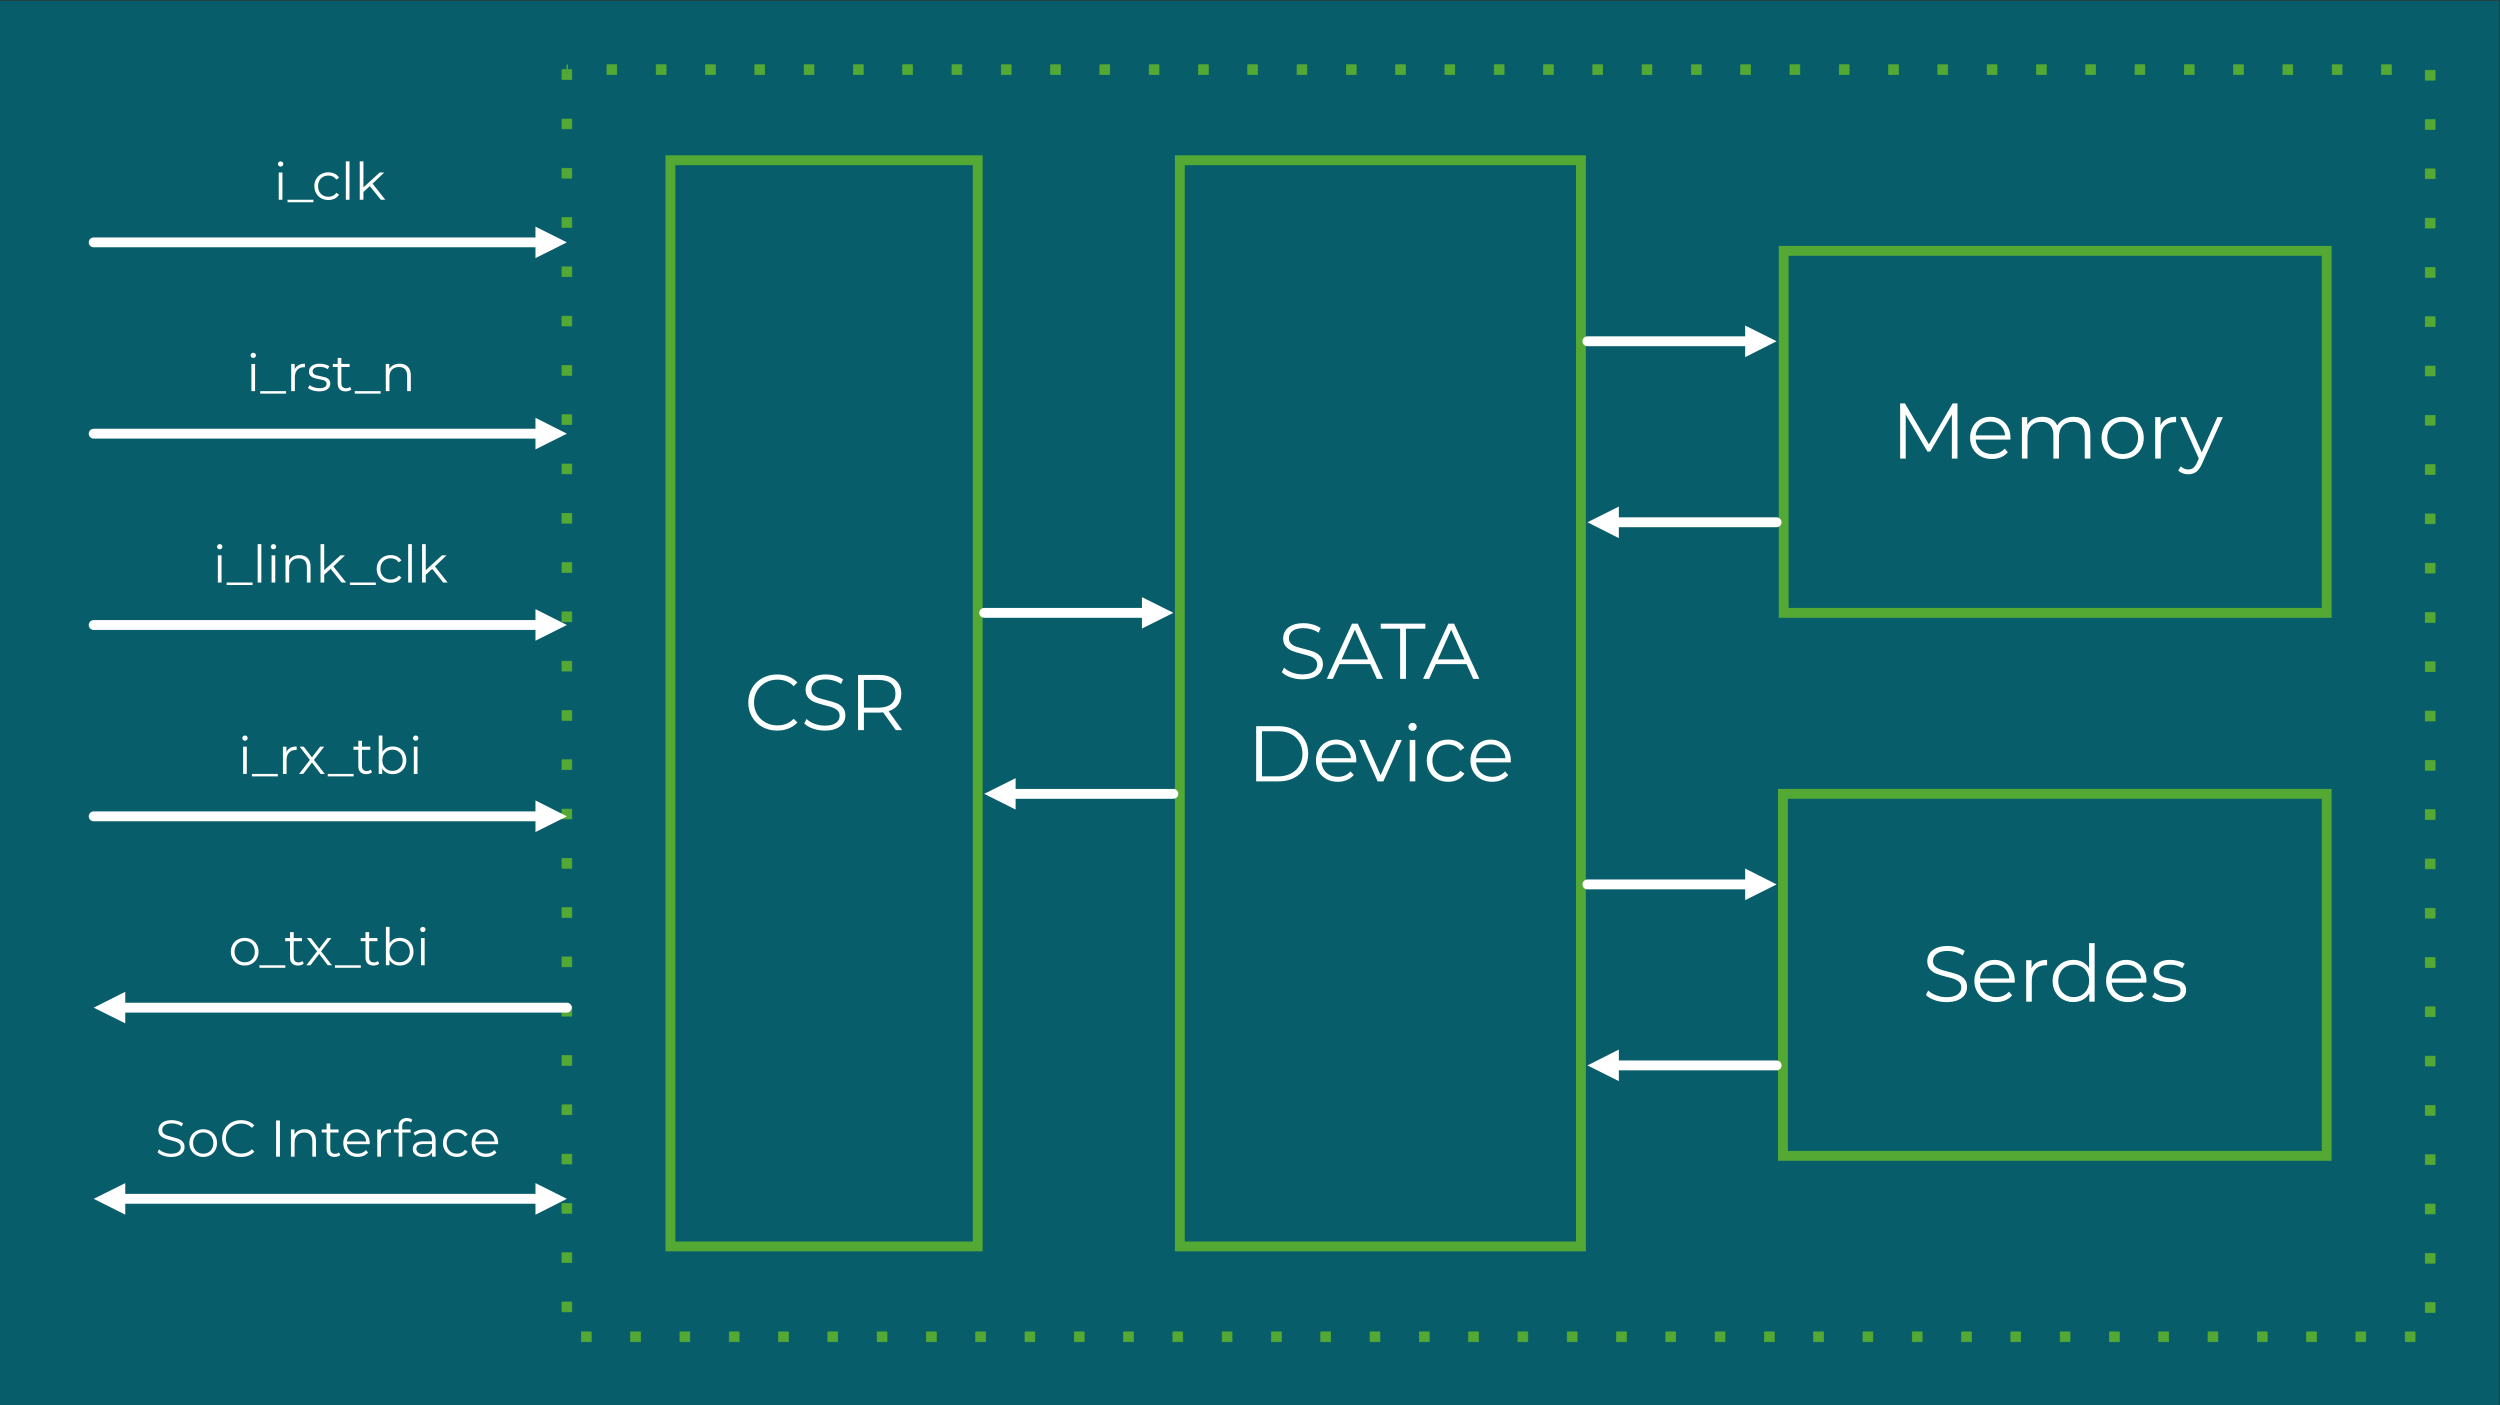 <?xml version="1.0" encoding="UTF-8"?> <svg xmlns="http://www.w3.org/2000/svg" xmlns:xlink="http://www.w3.org/1999/xlink" xmlns:xodm="http://www.corel.com/coreldraw/odm/2003" xml:space="preserve" width="11.02in" height="6.194in" version="1.1" style="shape-rendering:geometricPrecision; text-rendering:geometricPrecision; image-rendering:optimizeQuality; fill-rule:evenodd; clip-rule:evenodd" viewBox="0 0 11020 6194"><rect x="0" y="0" width="11020" height="6194" fill="#333333" stroke="none"/> <defs> <style type="text/css"> .str0 {stroke:#54A935;stroke-width:3;stroke-linejoin:round;stroke-miterlimit:2.613} .str2 {stroke:white;stroke-width:43.46;stroke-linecap:round;stroke-linejoin:round;stroke-miterlimit:2.613} .str1 {stroke:#54A935;stroke-width:43.46;stroke-linecap:square;stroke-miterlimit:2.613} .fil2 {fill:none} .fil0 {fill:#075D69} .fil1 {fill:#54A935} .fil5 {fill:white} .fil3 {fill:#FEFFFF;fill-rule:nonzero} .fil4 {fill:white;fill-rule:nonzero} </style> </defs> <g id="Layer_x0020_1">  <g id="_2405477868480"> <polygon class="fil0" points="-3.33,2.96 -3.33,6197 11016.51,6197 11016.51,2.96 "></polygon> <path class="fil1 str0" d="M2520.59 307.17l0 43.46 -43.46 0 0 -43.46 43.46 0zm0 217.29l0 43.46 -43.46 0 0 -43.46 43.46 0zm0 217.29l0 43.46 -43.46 0 0 -43.46 43.46 0zm0 217.28l0 43.46 -43.46 0 0 -43.46 43.46 0zm0 217.29l0 43.46 -43.46 0 0 -43.46 43.46 0zm0 217.29l0 43.46 -43.46 0 0 -43.46 43.46 0zm0 217.29l0 43.46 -43.46 0 0 -43.46 43.46 0zm0 217.29l0 43.46 -43.46 0 0 -43.46 43.46 0zm0 217.29l0 43.46 -43.46 0 0 -43.46 43.46 0zm0 217.29l0 43.46 -43.46 0 0 -43.46 43.46 0zm0 217.29l0 43.46 -43.46 0 0 -43.46 43.46 0zm0 217.29l0 43.46 -43.46 0 0 -43.46 43.46 0zm0 217.29l0 43.46 -43.46 0 0 -43.46 43.46 0zm0 217.28l0 43.46 -43.46 0 0 -43.46 43.46 0zm0 217.29l0 43.46 -43.46 0 0 -43.46 43.46 0zm0 217.29l0 43.46 -43.46 0 0 -43.46 43.46 0zm0 217.29l0 43.46 -43.46 0 0 -43.46 43.46 0zm0 217.29l0 43.46 -43.46 0 0 -43.46 43.46 0zm0 217.29l0 43.46 -43.46 0 0 -43.46 43.46 0zm0 217.29l0 43.46 -43.46 0 0 -43.46 43.46 0zm0 217.29l0 43.46 -43.46 0 0 -43.46 43.46 0zm0 217.29l0 43.46 -43.46 0 0 -43.46 43.46 0zm0 217.28l0 43.46 -43.46 0 0 -43.46 43.46 0zm0 217.29l0 43.46 -43.46 0 0 -43.46 43.46 0zm0 217.29l0 43.46 -43.46 0 0 -43.46 43.46 0zm0 217.29l0 43.46 -43.46 0 0 -43.46 43.46 0zm42.1 131.73l43.46 0 0 43.46 -43.46 0 0 -43.46zm217.28 0l43.46 0 0 43.46 -43.46 0 0 -43.46zm217.29 0l43.46 0 0 43.46 -43.46 0 0 -43.46zm217.29 0l43.46 0 0 43.46 -43.46 0 0 -43.46zm217.29 0l43.46 0 0 43.46 -43.46 0 0 -43.46zm217.29 0l43.46 0 0 43.46 -43.46 0 0 -43.46zm217.29 0l43.46 0 0 43.46 -43.46 0 0 -43.46zm217.29 0l43.46 0 0 43.46 -43.46 0 0 -43.46zm217.29 0l43.46 0 0 43.46 -43.46 0 0 -43.46zm217.29 0l43.46 0 0 43.46 -43.46 0 0 -43.46zm217.28 0l43.46 0 0 43.46 -43.46 0 0 -43.46zm217.29 0l43.46 0 0 43.46 -43.46 0 0 -43.46zm217.29 0l43.46 0 0 43.46 -43.46 0 0 -43.46zm217.29 0l43.46 0 0 43.46 -43.46 0 0 -43.46zm217.29 0l43.46 0 0 43.46 -43.46 0 0 -43.46zm217.29 0l43.46 0 0 43.46 -43.46 0 0 -43.46zm217.29 0l43.46 0 0 43.46 -43.46 0 0 -43.46zm217.29 0l43.46 0 0 43.46 -43.46 0 0 -43.46zm217.29 0l43.46 0 0 43.46 -43.46 0 0 -43.46zm217.28 0l43.46 0 0 43.46 -43.46 0 0 -43.46zm217.29 0l43.46 0 0 43.46 -43.46 0 0 -43.46zm217.29 0l43.46 0 0 43.46 -43.46 0 0 -43.46zm217.29 0l43.46 0 0 43.46 -43.46 0 0 -43.46zm217.29 0l43.46 0 0 43.46 -43.46 0 0 -43.46zm217.29 0l43.46 0 0 43.46 -43.46 0 0 -43.46zm217.29 0l43.46 0 0 43.46 -43.46 0 0 -43.46zm217.29 0l43.46 0 0 43.46 -43.46 0 0 -43.46zm217.29 0l43.46 0 0 43.46 -43.46 0 0 -43.46zm217.29 0l43.46 0 0 43.46 -43.46 0 0 -43.46zm217.28 0l43.46 0 0 43.46 -43.46 0 0 -43.46zm217.29 0l43.46 0 0 43.46 -43.46 0 0 -43.46zm217.29 0l43.46 0 0 43.46 -43.46 0 0 -43.46zm217.29 0l43.46 0 0 43.46 -43.46 0 0 -43.46zm217.29 0l43.46 0 0 43.46 -43.46 0 0 -43.46zm217.29 0l43.46 0 0 43.46 -43.46 0 0 -43.46zm217.29 0l43.46 0 0 43.46 -43.46 0 0 -43.46zm217.29 0l43.46 0 0 43.46 -43.46 0 0 -43.46zm217.29 0l43.46 0 0 43.46 -43.46 0 0 -43.46zm88.27 -85.56l0 -43.46 43.46 0 0 43.46 -43.46 0zm0 -217.29l0 -43.46 43.46 0 0 43.46 -43.46 0zm0 -217.29l0 -43.46 43.46 0 0 43.46 -43.46 0zm0 -217.28l0 -43.46 43.46 0 0 43.46 -43.46 0zm0 -217.29l0 -43.46 43.46 0 0 43.46 -43.46 0zm0 -217.29l0 -43.46 43.46 0 0 43.46 -43.46 0zm0 -217.29l0 -43.46 43.46 0 0 43.46 -43.46 0zm0 -217.29l0 -43.46 43.46 0 0 43.46 -43.46 0zm0 -217.29l0 -43.46 43.46 0 0 43.46 -43.46 0zm0 -217.29l0 -43.46 43.46 0 0 43.46 -43.46 0zm0 -217.29l0 -43.46 43.46 0 0 43.46 -43.46 0zm0 -217.29l0 -43.46 43.46 0 0 43.46 -43.46 0zm0 -217.29l0 -43.46 43.46 0 0 43.46 -43.46 0zm0 -217.28l0 -43.46 43.46 0 0 43.46 -43.46 0zm0 -217.29l0 -43.46 43.46 0 0 43.46 -43.46 0zm0 -217.29l0 -43.46 43.46 0 0 43.46 -43.46 0zm0 -217.29l0 -43.46 43.46 0 0 43.46 -43.46 0zm0 -217.29l0 -43.46 43.46 0 0 43.46 -43.46 0zm0 -217.29l0 -43.46 43.46 0 0 43.46 -43.46 0zm0 -217.29l0 -43.46 43.46 0 0 43.46 -43.46 0zm0 -217.29l0 -43.46 43.46 0 0 43.46 -43.46 0zm0 -217.29l0 -43.46 43.46 0 0 43.46 -43.46 0zm0 -217.28l0 -43.46 43.46 0 0 43.46 -43.46 0zm0 -217.29l0 -43.46 43.46 0 0 43.46 -43.46 0zm0 -217.29l0 -43.46 43.46 0 0 43.46 -43.46 0zm0 -217.29l0 -43.46 43.46 0 0 43.46 -43.46 0zm-149.39 -24.44l-43.46 0 0 -43.46 43.46 0 0 43.46zm-217.29 0l-43.46 0 0 -43.46 43.46 0 0 43.46zm-217.29 0l-43.46 0 0 -43.46 43.46 0 0 43.46zm-217.29 0l-43.46 0 0 -43.46 43.46 0 0 43.46zm-217.28 0l-43.46 0 0 -43.46 43.46 0 0 43.46zm-217.29 0l-43.46 0 0 -43.46 43.46 0 0 43.46zm-217.29 0l-43.46 0 0 -43.46 43.46 0 0 43.46zm-217.29 0l-43.46 0 0 -43.46 43.46 0 0 43.46zm-217.29 0l-43.46 0 0 -43.46 43.46 0 0 43.46zm-217.29 0l-43.46 0 0 -43.46 43.46 0 0 43.46zm-217.29 0l-43.46 0 0 -43.46 43.46 0 0 43.46zm-217.29 0l-43.46 0 0 -43.46 43.46 0 0 43.46zm-217.29 0l-43.46 0 0 -43.46 43.46 0 0 43.46zm-217.28 0l-43.46 0 0 -43.46 43.46 0 0 43.46zm-217.29 0l-43.46 0 0 -43.46 43.46 0 0 43.46zm-217.29 0l-43.46 0 0 -43.46 43.46 0 0 43.46zm-217.29 0l-43.46 0 0 -43.46 43.46 0 0 43.46zm-217.29 0l-43.46 0 0 -43.46 43.46 0 0 43.46zm-217.29 0l-43.46 0 0 -43.46 43.46 0 0 43.46zm-217.29 0l-43.46 0 0 -43.46 43.46 0 0 43.46zm-217.29 0l-43.46 0 0 -43.46 43.46 0 0 43.46zm-217.29 0l-43.46 0 0 -43.46 43.46 0 0 43.46zm-217.29 0l-43.46 0 0 -43.46 43.46 0 0 43.46zm-217.28 0l-43.46 0 0 -43.46 43.46 0 0 43.46zm-217.29 0l-43.46 0 0 -43.46 43.46 0 0 43.46zm-217.29 0l-43.46 0 0 -43.46 43.46 0 0 43.46zm-217.29 0l-43.46 0 0 -43.46 43.46 0 0 43.46zm-217.29 0l-43.46 0 0 -43.46 43.46 0 0 43.46zm-217.29 0l-43.46 0 0 -43.46 43.46 0 0 43.46zm-217.29 0l-43.46 0 0 -43.46 43.46 0 0 43.46zm-217.29 0l-43.46 0 0 -43.46 43.46 0 0 43.46zm-217.29 0l-43.46 0 0 -43.46 43.46 0 0 43.46zm-217.28 0l-43.46 0 0 -43.46 43.46 0 0 43.46zm-217.29 0l-43.46 0 0 -43.46 43.46 0 0 43.46zm-217.29 0l-43.46 0 0 -43.46 43.46 0 0 43.46zm-217.29 0l-43.46 0 0 -43.46 43.46 0 0 43.46zm-217.29 0l-43.46 0 0 -43.46 43.46 0 0 43.46zm-217.29 0l-2.72 0 0 -43.46 2.72 0 0 43.46z"></path> <polygon class="fil2 str1" points="7862.45,2701.39 10256,2701.39 10256,1105.69 7862.45,1105.69 "></polygon> <polygon class="fil3" points="8628.53,1778.12 8628.53,2021.48 8603.85,2021.48 8603.85,1826.8 8508.24,1990.54 8496.07,1990.54 8400.46,1827.84 8400.46,2021.48 8375.78,2021.48 8375.78,1778.12 8396.99,1778.12 8502.68,1958.56 8607.32,1778.12 "></polygon> <path id="_1" class="fil3" d="M8861.81 1937.7l-152.97 0c1.39,19.01 8.69,34.36 21.9,46.07 13.21,11.7 29.9,17.56 50.06,17.56 11.35,0 21.79,-2.03 31.29,-6.08 9.5,-4.06 17.73,-10.02 24.69,-17.91l13.91 15.99c-8.11,9.74 -18.25,17.15 -30.42,22.25 -12.17,5.1 -25.55,7.65 -40.15,7.65 -18.77,0 -35.4,-4 -49.89,-12 -14.48,-8 -25.78,-19.06 -33.89,-33.2 -8.11,-14.14 -12.17,-30.13 -12.17,-47.98 0,-17.85 3.88,-33.84 11.65,-47.98 7.76,-14.14 18.43,-25.15 31.98,-33.03 13.56,-7.88 28.8,-11.82 45.72,-11.82 16.92,0 32.1,3.94 45.54,11.82 13.44,7.88 23.99,18.83 31.64,32.85 7.65,14.02 11.47,30.07 11.47,48.15l-0.35 7.65zm-88.31 -79.26c-17.61,0 -32.39,5.62 -44.32,16.86 -11.94,11.24 -18.72,25.9 -20.34,43.98l129.67 0c-1.62,-18.08 -8.4,-32.74 -20.33,-43.98 -11.94,-11.24 -26.83,-16.86 -44.68,-16.86z"></path> <path id="_2" class="fil3" d="M9140.63 1837.22c22.94,0 40.97,6.61 54.06,19.82 13.09,13.21 19.64,32.68 19.64,58.41l0 106.04 -24.69 0 0 -103.6c0,-19 -4.57,-33.49 -13.73,-43.46 -9.15,-9.96 -22.07,-14.95 -38.76,-14.95 -19,0 -33.95,5.85 -44.85,17.56 -10.89,11.7 -16.34,27.87 -16.34,48.5l0 95.95 -24.69 0 0 -103.6c0,-19 -4.58,-33.49 -13.73,-43.46 -9.16,-9.96 -22.19,-14.95 -39.11,-14.95 -18.78,0 -33.67,5.85 -44.68,17.56 -11.01,11.7 -16.51,27.87 -16.51,48.5l0 95.95 -24.69 0 0 -182.87 23.64 0 0 33.37c6.49,-11.13 15.53,-19.7 27.12,-25.73 11.59,-6.02 24.91,-9.04 39.98,-9.04 15.3,0 28.57,3.25 39.81,9.74 11.24,6.49 19.64,16.11 25.2,28.85 6.72,-12.05 16.4,-21.5 29.03,-28.33 12.63,-6.83 27.06,-10.26 43.28,-10.26z"></path> <path id="_3" class="fil3" d="M9356.87 2023.22c-17.61,0 -33.49,-4 -47.63,-12 -14.14,-8 -25.26,-19.06 -33.37,-33.2 -8.11,-14.14 -12.17,-30.13 -12.17,-47.98 0,-17.85 4.06,-33.84 12.17,-47.98 8.11,-14.14 19.24,-25.15 33.37,-33.03 14.14,-7.88 30.02,-11.82 47.63,-11.82 17.61,0 33.49,3.94 47.63,11.82 14.14,7.88 25.2,18.89 33.2,33.03 8,14.14 11.99,30.13 11.99,47.98 0,17.85 -4,33.84 -11.99,47.98 -8,14.14 -19.06,25.2 -33.2,33.2 -14.14,8 -30.02,12 -47.63,12zm0 -21.91c12.98,0 24.63,-2.95 34.94,-8.86 10.31,-5.91 18.37,-14.31 24.17,-25.21 5.79,-10.89 8.69,-23.29 8.69,-37.2 0,-13.91 -2.9,-26.31 -8.69,-37.2 -5.8,-10.89 -13.85,-19.3 -24.17,-25.2 -10.31,-5.91 -21.96,-8.87 -34.94,-8.87 -12.98,0 -24.63,2.96 -34.94,8.87 -10.31,5.91 -18.43,14.31 -24.33,25.2 -5.91,10.89 -8.87,23.3 -8.87,37.2 0,13.91 2.96,26.31 8.87,37.2 5.91,10.89 14.02,19.3 24.33,25.21 10.31,5.91 21.96,8.86 34.94,8.86z"></path> <path id="_4" class="fil3" d="M9523.74 1874.43c5.8,-12.28 14.43,-21.56 25.9,-27.81 11.47,-6.26 25.67,-9.39 42.59,-9.39l0 23.99 -5.91 -0.35c-19.24,0 -34.3,5.91 -45.2,17.73 -10.89,11.82 -16.34,28.39 -16.34,49.71l0 93.17 -24.69 0 0 -182.87 23.64 0 0 35.81z"></path> <path id="_5" class="fil3" d="M9798.39 1838.62l-91.43 204.77c-7.42,17.15 -15.99,29.32 -25.73,36.5 -9.73,7.19 -21.44,10.78 -35.11,10.78 -8.81,0 -17.04,-1.39 -24.68,-4.17 -7.65,-2.78 -14.26,-6.95 -19.82,-12.52l11.47 -18.43c9.27,9.27 20.4,13.91 33.38,13.91 8.34,0 15.47,-2.32 21.38,-6.95 5.91,-4.63 11.42,-12.52 16.52,-23.64l8 -17.73 -81.7 -182.52 25.73 0 68.83 155.4 68.84 -155.4 24.33 0z"></path> <polygon class="fil2 str1" points="7859.06,5094.95 10256,5094.95 10256,3499.25 7859.06,3499.25 "></polygon> <path class="fil3" d="M8579.98 4417.42c-18.08,0 -35.41,-2.9 -51.98,-8.69 -16.57,-5.8 -29.38,-13.44 -38.42,-22.94l10.08 -19.81c8.81,8.81 20.51,15.93 35.11,21.38 14.6,5.45 29.67,8.17 45.2,8.17 21.78,0 38.13,-4 49.02,-12 10.89,-8 16.34,-18.37 16.34,-31.11 0,-9.74 -2.96,-17.5 -8.87,-23.3 -5.91,-5.79 -13.15,-10.26 -21.73,-13.38 -8.57,-3.13 -20.51,-6.55 -35.81,-10.26 -18.31,-4.64 -32.91,-9.1 -43.81,-13.39 -10.89,-4.29 -20.22,-10.83 -27.98,-19.64 -7.76,-8.81 -11.65,-20.74 -11.65,-35.81 0,-12.28 3.24,-23.46 9.73,-33.55 6.49,-10.08 16.46,-18.14 29.9,-24.16 13.44,-6.03 30.13,-9.04 50.06,-9.04 13.91,0 27.52,1.91 40.85,5.74 13.33,3.82 24.86,9.09 34.59,15.82l-8.69 20.51c-10.2,-6.72 -21.09,-11.76 -32.68,-15.13 -11.59,-3.36 -22.94,-5.04 -34.07,-5.04 -21.32,0 -37.37,4.11 -48.15,12.34 -10.78,8.23 -16.17,18.83 -16.17,31.81 0,9.73 2.95,17.56 8.87,23.46 5.91,5.91 13.33,10.43 22.25,13.56 8.93,3.13 20.92,6.55 35.98,10.26 17.85,4.41 32.27,8.75 43.28,13.04 11.01,4.29 20.33,10.78 27.98,19.47 7.65,8.69 11.47,20.45 11.47,35.29 0,12.28 -3.3,23.46 -9.91,33.55 -6.61,10.08 -16.75,18.08 -30.42,23.99 -13.67,5.91 -30.48,8.87 -50.41,8.87z"></path> <path id="_1_0" class="fil3" d="M8880.7 4331.55l-152.97 0c1.39,19.01 8.69,34.36 21.9,46.07 13.21,11.7 29.9,17.56 50.06,17.56 11.35,0 21.79,-2.03 31.29,-6.08 9.5,-4.06 17.73,-10.02 24.69,-17.91l13.91 15.99c-8.11,9.74 -18.25,17.15 -30.42,22.25 -12.17,5.1 -25.55,7.65 -40.15,7.65 -18.77,0 -35.4,-4 -49.89,-12 -14.48,-8 -25.78,-19.06 -33.89,-33.2 -8.11,-14.14 -12.17,-30.13 -12.17,-47.98 0,-17.85 3.88,-33.84 11.65,-47.98 7.76,-14.14 18.43,-25.15 31.98,-33.03 13.56,-7.88 28.8,-11.82 45.72,-11.82 16.92,0 32.1,3.94 45.54,11.82 13.44,7.88 23.99,18.83 31.64,32.85 7.65,14.02 11.47,30.07 11.47,48.15l-0.35 7.65zm-88.31 -79.26c-17.61,0 -32.39,5.62 -44.32,16.86 -11.94,11.24 -18.72,25.9 -20.34,43.98l129.67 0c-1.62,-18.08 -8.4,-32.74 -20.33,-43.98 -11.94,-11.24 -26.83,-16.86 -44.68,-16.86z"></path> <path id="_2_1" class="fil3" d="M8955.1 4268.28c5.8,-12.28 14.43,-21.56 25.9,-27.81 11.47,-6.26 25.67,-9.39 42.59,-9.39l0 23.99 -5.91 -0.35c-19.24,0 -34.3,5.91 -45.2,17.73 -10.89,11.82 -16.34,28.39 -16.34,49.71l0 93.17 -24.69 0 0 -182.87 23.64 0 0 35.81z"></path> <path id="_3_2" class="fil3" d="M9233.23 4157.37l0 257.96 -23.64 0 0 -36.16c-7.42,12.28 -17.21,21.67 -29.38,28.16 -12.17,6.49 -25.9,9.74 -41.2,9.74 -17.15,0 -32.68,-3.94 -46.59,-11.82 -13.91,-7.88 -24.8,-18.89 -32.68,-33.03 -7.88,-14.14 -11.82,-30.24 -11.82,-48.32 0,-18.08 3.94,-34.19 11.82,-48.33 7.88,-14.14 18.78,-25.09 32.68,-32.85 13.91,-7.77 29.44,-11.65 46.59,-11.65 14.83,0 28.22,3.07 40.15,9.21 11.94,6.14 21.73,15.13 29.38,26.94l0 -109.86 24.69 0zm-92.13 237.8c12.75,0 24.28,-2.95 34.59,-8.86 10.31,-5.91 18.43,-14.31 24.33,-25.21 5.91,-10.89 8.87,-23.29 8.87,-37.2 0,-13.91 -2.95,-26.31 -8.87,-37.2 -5.91,-10.89 -14.02,-19.3 -24.33,-25.2 -10.31,-5.91 -21.84,-8.87 -34.59,-8.87 -12.98,0 -24.63,2.96 -34.94,8.87 -10.31,5.91 -18.43,14.31 -24.33,25.2 -5.91,10.89 -8.87,23.3 -8.87,37.2 0,13.91 2.96,26.31 8.87,37.2 5.91,10.89 14.02,19.3 24.33,25.21 10.31,5.91 21.96,8.86 34.94,8.86z"></path> <path id="_4_3" class="fil3" d="M9461.29 4331.55l-152.97 0c1.39,19.01 8.69,34.36 21.9,46.07 13.21,11.7 29.9,17.56 50.06,17.56 11.35,0 21.79,-2.03 31.29,-6.08 9.5,-4.06 17.73,-10.02 24.69,-17.91l13.91 15.99c-8.11,9.74 -18.25,17.15 -30.42,22.25 -12.17,5.1 -25.55,7.65 -40.15,7.65 -18.77,0 -35.4,-4 -49.89,-12 -14.48,-8 -25.78,-19.06 -33.89,-33.2 -8.11,-14.14 -12.17,-30.13 -12.17,-47.98 0,-17.85 3.88,-33.84 11.65,-47.98 7.76,-14.14 18.43,-25.15 31.98,-33.03 13.56,-7.88 28.8,-11.82 45.72,-11.82 16.92,0 32.1,3.94 45.54,11.82 13.44,7.88 23.99,18.83 31.64,32.85 7.65,14.02 11.47,30.07 11.47,48.15l-0.35 7.65zm-88.31 -79.26c-17.61,0 -32.39,5.62 -44.32,16.86 -11.94,11.24 -18.72,25.9 -20.34,43.98l129.67 0c-1.62,-18.08 -8.4,-32.74 -20.33,-43.98 -11.94,-11.24 -26.83,-16.86 -44.68,-16.86z"></path> <path id="_5_4" class="fil3" d="M9561.07 4417.07c-14.83,0 -29.03,-2.15 -42.59,-6.43 -13.56,-4.29 -24.16,-9.68 -31.81,-16.17l11.13 -19.47c7.65,6.02 17.27,10.95 28.85,14.78 11.59,3.82 23.64,5.74 36.16,5.74 16.69,0 29.03,-2.61 37.02,-7.82 8,-5.22 12,-12.57 12,-22.08 0,-6.72 -2.2,-11.99 -6.61,-15.81 -4.41,-3.83 -9.96,-6.72 -16.69,-8.69 -6.72,-1.97 -15.64,-3.88 -26.77,-5.74 -14.83,-2.78 -26.77,-5.62 -35.81,-8.52 -9.04,-2.89 -16.74,-7.82 -23.12,-14.78 -6.37,-6.95 -9.56,-16.57 -9.56,-28.85 0,-15.3 6.37,-27.81 19.12,-37.55 12.74,-9.73 30.48,-14.6 53.19,-14.6 11.82,0 23.64,1.57 35.46,4.69 11.82,3.13 21.56,7.24 29.2,12.34l-10.78 19.82c-15.06,-10.43 -33.03,-15.65 -53.89,-15.65 -15.76,0 -27.64,2.78 -35.63,8.34 -8,5.56 -12,12.87 -12,21.9 0,6.96 2.26,12.52 6.78,16.69 4.52,4.17 10.14,7.24 16.86,9.21 6.72,1.97 15.99,4 27.81,6.09 14.6,2.78 26.3,5.56 35.11,8.34 8.81,2.78 16.34,7.53 22.6,14.25 6.26,6.72 9.39,15.99 9.39,27.81 0,15.99 -6.66,28.68 -19.99,38.07 -13.33,9.39 -31.81,14.08 -55.45,14.08z"></path> <polygon class="fil2 str1" points="5200.69,5494.21 6968.86,5494.21 6968.86,706.43 5200.69,706.43 "></polygon> <path class="fil3" d="M5740.7 2994.52c-18.08,0 -35.41,-2.9 -51.98,-8.69 -16.57,-5.8 -29.38,-13.44 -38.42,-22.94l10.08 -19.81c8.81,8.81 20.51,15.93 35.11,21.38 14.6,5.45 29.67,8.17 45.2,8.17 21.78,0 38.13,-4 49.02,-12 10.89,-8 16.34,-18.37 16.34,-31.11 0,-9.74 -2.96,-17.5 -8.87,-23.3 -5.91,-5.79 -13.15,-10.26 -21.73,-13.38 -8.57,-3.13 -20.51,-6.55 -35.81,-10.26 -18.31,-4.64 -32.91,-9.1 -43.81,-13.39 -10.89,-4.29 -20.22,-10.83 -27.98,-19.64 -7.76,-8.81 -11.65,-20.74 -11.65,-35.81 0,-12.28 3.24,-23.46 9.73,-33.55 6.49,-10.08 16.46,-18.14 29.9,-24.16 13.44,-6.03 30.13,-9.04 50.06,-9.04 13.91,0 27.52,1.91 40.85,5.74 13.33,3.82 24.86,9.09 34.59,15.82l-8.69 20.51c-10.2,-6.72 -21.09,-11.76 -32.68,-15.13 -11.59,-3.36 -22.94,-5.04 -34.07,-5.04 -21.32,0 -37.37,4.11 -48.15,12.34 -10.78,8.23 -16.17,18.83 -16.17,31.81 0,9.73 2.95,17.56 8.87,23.46 5.91,5.91 13.33,10.43 22.25,13.56 8.93,3.13 20.92,6.55 35.98,10.26 17.85,4.41 32.27,8.75 43.28,13.04 11.01,4.29 20.33,10.78 27.98,19.47 7.65,8.69 11.47,20.45 11.47,35.29 0,12.28 -3.3,23.46 -9.91,33.55 -6.61,10.08 -16.75,18.08 -30.42,23.99 -13.67,5.91 -30.48,8.87 -50.41,8.87z"></path> <path id="_1_5" class="fil3" d="M6040.03 2927.42l-135.59 0 -29.2 65.01 -26.77 0 111.25 -243.36 25.38 0 111.25 243.36 -27.12 0 -29.2 -65.01zm-9.39 -20.86l-58.41 -130.72 -58.41 130.72 116.81 0z"></path> <polygon id="_2_6" class="fil3" points="6171.79,2771.32 6086.27,2771.32 6086.27,2749.07 6283.04,2749.07 6283.04,2771.32 6197.52,2771.32 6197.52,2992.43 6171.79,2992.43 "></polygon> <path id="_3_7" class="fil3" d="M6464.52 2927.42l-135.59 0 -29.2 65.01 -26.77 0 111.25 -243.36 25.38 0 111.25 243.36 -27.12 0 -29.2 -65.01zm-9.39 -20.86l-58.41 -130.72 -58.41 130.72 116.81 0z"></path> <path class="fil3" d="M5537.15 3201.02l99.08 0c25.72,0 48.44,5.16 68.14,15.47 19.7,10.31 35,24.69 45.89,43.11 10.89,18.43 16.34,39.46 16.34,63.1 0,23.64 -5.44,44.67 -16.34,63.1 -10.89,18.43 -26.19,32.8 -45.89,43.11 -19.7,10.31 -42.41,15.47 -68.14,15.47l-99.08 0 0 -243.36zm97.69 221.11c21.33,0 39.98,-4.23 55.98,-12.69 15.99,-8.46 28.39,-20.16 37.2,-35.11 8.81,-14.95 13.21,-32.16 13.21,-51.63 0,-19.47 -4.41,-36.68 -13.21,-51.63 -8.81,-14.95 -21.2,-26.65 -37.2,-35.11 -15.99,-8.46 -34.65,-12.69 -55.98,-12.69l-71.96 0 0 198.86 71.96 0z"></path> <path id="_1_8" class="fil3" d="M5978.32 3360.6l-152.97 0c1.39,19.01 8.69,34.36 21.9,46.07 13.21,11.7 29.9,17.56 50.06,17.56 11.35,0 21.79,-2.03 31.29,-6.08 9.5,-4.06 17.73,-10.02 24.69,-17.91l13.91 15.99c-8.11,9.74 -18.25,17.15 -30.42,22.25 -12.17,5.1 -25.55,7.65 -40.15,7.65 -18.77,0 -35.4,-4 -49.89,-12 -14.48,-8 -25.78,-19.06 -33.89,-33.2 -8.11,-14.14 -12.17,-30.13 -12.17,-47.98 0,-17.85 3.88,-33.84 11.65,-47.98 7.76,-14.14 18.43,-25.15 31.98,-33.03 13.56,-7.88 28.8,-11.82 45.72,-11.82 16.92,0 32.1,3.94 45.54,11.82 13.44,7.88 23.99,18.83 31.64,32.85 7.65,14.02 11.47,30.07 11.47,48.15l-0.35 7.65zm-88.31 -79.26c-17.61,0 -32.39,5.62 -44.32,16.86 -11.94,11.24 -18.72,25.9 -20.34,43.98l129.67 0c-1.62,-18.08 -8.4,-32.74 -20.33,-43.98 -11.94,-11.24 -26.83,-16.86 -44.68,-16.86z"></path> <polygon id="_2_9" class="fil3" points="6179.27,3261.52 6097.92,3444.39 6072.54,3444.39 5991.53,3261.52 6017.26,3261.52 6085.75,3417.27 6154.93,3261.52 "></polygon> <path id="_3_10" class="fil3" d="M6214.03 3261.52l24.69 0 0 182.87 -24.69 0 0 -182.87zm12.52 -39.98c-5.1,0 -9.39,-1.74 -12.86,-5.21 -3.48,-3.48 -5.22,-7.65 -5.22,-12.52 0,-4.63 1.74,-8.69 5.22,-12.17 3.48,-3.48 7.76,-5.21 12.86,-5.21 5.1,0 9.39,1.68 12.86,5.04 3.48,3.36 5.22,7.36 5.22,12 0,5.1 -1.74,9.39 -5.22,12.86 -3.48,3.48 -7.76,5.21 -12.86,5.21z"></path> <path id="_4_11" class="fil3" d="M6383.34 3446.13c-18.08,0 -34.24,-3.94 -48.5,-11.82 -14.25,-7.88 -25.44,-18.94 -33.55,-33.2 -8.11,-14.25 -12.17,-30.3 -12.17,-48.15 0,-17.85 4.06,-33.84 12.17,-47.98 8.11,-14.14 19.3,-25.15 33.55,-33.03 14.26,-7.88 30.42,-11.82 48.5,-11.82 15.76,0 29.84,3.07 42.24,9.21 12.4,6.14 22.19,15.13 29.38,26.94l-18.43 12.52c-6.02,-9.04 -13.67,-15.82 -22.94,-20.34 -9.27,-4.52 -19.35,-6.78 -30.24,-6.78 -13.21,0 -25.09,2.96 -35.64,8.87 -10.54,5.91 -18.77,14.31 -24.68,25.2 -5.91,10.89 -8.87,23.3 -8.87,37.2 0,14.14 2.96,26.59 8.87,37.37 5.91,10.78 14.14,19.12 24.68,25.03 10.55,5.91 22.43,8.86 35.64,8.86 10.89,0 20.97,-2.2 30.24,-6.6 9.27,-4.41 16.92,-11.13 22.94,-20.17l18.43 12.52c-7.19,11.82 -17.04,20.8 -29.55,26.94 -12.52,6.14 -26.54,9.22 -42.07,9.22z"></path> <path id="_5_12" class="fil3" d="M6659.38 3360.6l-152.97 0c1.39,19.01 8.69,34.36 21.9,46.07 13.21,11.7 29.9,17.56 50.06,17.56 11.35,0 21.79,-2.03 31.29,-6.08 9.5,-4.06 17.73,-10.02 24.69,-17.91l13.91 15.99c-8.11,9.74 -18.25,17.15 -30.42,22.25 -12.17,5.1 -25.55,7.65 -40.15,7.65 -18.77,0 -35.4,-4 -49.89,-12 -14.48,-8 -25.78,-19.06 -33.89,-33.2 -8.11,-14.14 -12.17,-30.13 -12.17,-47.98 0,-17.85 3.88,-33.84 11.65,-47.98 7.76,-14.14 18.43,-25.15 31.98,-33.03 13.56,-7.88 28.8,-11.82 45.72,-11.82 16.92,0 32.1,3.94 45.54,11.82 13.44,7.88 23.99,18.83 31.64,32.85 7.65,14.02 11.47,30.07 11.47,48.15l-0.35 7.65zm-88.31 -79.26c-17.61,0 -32.39,5.62 -44.32,16.86 -11.94,11.24 -18.72,25.9 -20.34,43.98l129.67 0c-1.62,-18.08 -8.4,-32.74 -20.33,-43.98 -11.94,-11.24 -26.83,-16.86 -44.68,-16.86z"></path> <path class="fil4" d="M1228.7 760.52l16.2 0 0 120.01 -16.2 0 0 -120.01zm8.21 -26.24c-3.35,0 -6.16,-1.14 -8.44,-3.42 -2.28,-2.28 -3.42,-5.02 -3.42,-8.21 0,-3.04 1.14,-5.7 3.42,-7.99 2.28,-2.28 5.09,-3.42 8.44,-3.42 3.35,0 6.16,1.1 8.44,3.31 2.28,2.21 3.43,4.83 3.43,7.87 0,3.35 -1.14,6.16 -3.43,8.44 -2.28,2.28 -5.09,3.42 -8.44,3.42z"></path> <polygon id="_1_13" class="fil4" points="1267.49,880.53 1381.57,880.53 1381.57,891.48 1267.49,891.48 "></polygon> <path id="_2_14" class="fil4" d="M1447.5 881.67c-11.86,0 -22.47,-2.59 -31.83,-7.76 -9.35,-5.17 -16.69,-12.43 -22.02,-21.79 -5.32,-9.35 -7.98,-19.89 -7.98,-31.6 0,-11.71 2.66,-22.2 7.98,-31.48 5.32,-9.28 12.66,-16.5 22.02,-21.67 9.35,-5.17 19.96,-7.76 31.83,-7.76 10.34,0 19.58,2.02 27.72,6.05 8.14,4.03 14.56,9.93 19.28,17.68l-12.09 8.21c-3.96,-5.93 -8.98,-10.38 -15.06,-13.35 -6.09,-2.96 -12.7,-4.45 -19.85,-4.45 -8.67,0 -16.46,1.94 -23.39,5.82 -6.92,3.88 -12.32,9.39 -16.2,16.54 -3.88,7.15 -5.82,15.29 -5.82,24.41 0,9.28 1.94,17.45 5.82,24.53 3.88,7.07 9.28,12.55 16.2,16.43 6.92,3.88 14.72,5.82 23.39,5.82 7.15,0 13.76,-1.44 19.85,-4.33 6.08,-2.89 11.1,-7.3 15.06,-13.23l12.09 8.21c-4.72,7.76 -11.18,13.65 -19.39,17.68 -8.21,4.03 -17.41,6.05 -27.61,6.05z"></path> <polygon id="_3_15" class="fil4" points="1524.39,711.24 1540.59,711.24 1540.59,880.53 1524.39,880.53 "></polygon> <polygon id="_4_16" class="fil4" points="1630.25,820.3 1601.96,846.3 1601.96,880.53 1585.76,880.53 1585.76,711.24 1601.96,711.24 1601.96,826 1673.6,760.52 1693.67,760.52 1642.34,809.57 1698.46,880.53 1678.62,880.53 "></polygon> <path class="fil4" d="M1108.18 1604.14l16.2 0 0 120.01 -16.2 0 0 -120.01zm8.21 -26.24c-3.35,0 -6.16,-1.14 -8.44,-3.42 -2.28,-2.28 -3.42,-5.02 -3.42,-8.21 0,-3.04 1.14,-5.7 3.42,-7.99 2.28,-2.28 5.09,-3.42 8.44,-3.42 3.35,0 6.16,1.1 8.44,3.31 2.28,2.21 3.43,4.83 3.43,7.87 0,3.35 -1.14,6.16 -3.43,8.44 -2.28,2.28 -5.09,3.42 -8.44,3.42z"></path> <polygon id="_1_17" class="fil4" points="1146.97,1724.15 1261.04,1724.15 1261.04,1735.1 1146.97,1735.1 "></polygon> <path id="_2_18" class="fil4" d="M1299.15 1627.64c3.8,-8.06 9.47,-14.15 17,-18.25 7.53,-4.11 16.85,-6.16 27.95,-6.16l0 15.74 -3.88 -0.23c-12.63,0 -22.51,3.88 -29.66,11.64 -7.15,7.76 -10.72,18.63 -10.72,32.62l0 61.15 -16.2 0 0 -120.01 15.52 0 0 23.5z"></path> <path id="_3_19" class="fil4" d="M1406.37 1725.29c-9.74,0 -19.05,-1.41 -27.95,-4.22 -8.9,-2.81 -15.85,-6.35 -20.87,-10.61l7.3 -12.78c5.02,3.95 11.33,7.19 18.94,9.7 7.61,2.51 15.52,3.76 23.73,3.76 10.95,0 19.05,-1.71 24.3,-5.13 5.25,-3.42 7.87,-8.25 7.87,-14.49 0,-4.41 -1.44,-7.87 -4.33,-10.38 -2.89,-2.51 -6.54,-4.41 -10.95,-5.7 -4.41,-1.3 -10.27,-2.55 -17.57,-3.77 -9.74,-1.82 -17.57,-3.69 -23.5,-5.59 -5.93,-1.9 -10.99,-5.13 -15.17,-9.7 -4.18,-4.56 -6.27,-10.87 -6.27,-18.94 0,-10.04 4.18,-18.25 12.55,-24.64 8.37,-6.39 20,-9.58 34.91,-9.58 7.76,0 15.52,1.03 23.27,3.08 7.76,2.05 14.15,4.75 19.17,8.1l-7.07 13c-9.89,-6.84 -21.68,-10.27 -35.37,-10.27 -10.34,0 -18.14,1.83 -23.39,5.48 -5.24,3.65 -7.87,8.44 -7.87,14.37 0,4.56 1.48,8.21 4.45,10.95 2.97,2.74 6.65,4.75 11.07,6.04 4.41,1.3 10.5,2.63 18.25,3.99 9.58,1.83 17.26,3.65 23.04,5.48 5.78,1.83 10.72,4.94 14.83,9.35 4.11,4.41 6.16,10.5 6.16,18.25 0,10.5 -4.37,18.82 -13.12,24.98 -8.74,6.16 -20.87,9.24 -36.39,9.24z"></path> <path id="_4_20" class="fil4" d="M1548.97 1716.85c-3.04,2.74 -6.81,4.83 -11.29,6.27 -4.49,1.44 -9.17,2.17 -14.03,2.17 -11.26,0 -19.93,-3.04 -26.01,-9.13 -6.08,-6.09 -9.13,-14.68 -9.13,-25.78l0 -72.55 -21.44 0 0 -13.69 21.44 0 0 -26.24 16.2 0 0 26.24 36.5 0 0 13.69 -36.5 0 0 71.64c0,7.15 1.79,12.59 5.36,16.31 3.57,3.73 8.7,5.59 15.4,5.59 3.35,0 6.58,-0.53 9.7,-1.6 3.12,-1.06 5.82,-2.59 8.1,-4.56l5.7 11.64z"></path> <polygon id="_5_21" class="fil4" points="1563.8,1724.15 1677.87,1724.15 1677.87,1735.1 1563.8,1735.1 "></polygon> <path id="_6" class="fil4" d="M1761.61 1603.22c15.06,0 27.04,4.37 35.93,13.12 8.9,8.74 13.35,21.48 13.35,38.21l0 69.59 -16.2 0 0 -67.99c0,-12.47 -3.12,-21.98 -9.35,-28.52 -6.24,-6.54 -15.13,-9.81 -26.69,-9.81 -12.93,0 -23.16,3.84 -30.69,11.52 -7.53,7.68 -11.29,18.29 -11.29,31.83l0 62.97 -16.2 0 0 -120.01 15.52 0 0 22.13c4.41,-7.3 10.53,-12.96 18.37,-17 7.83,-4.03 16.92,-6.05 27.26,-6.05z"></path> <path class="fil4" d="M960.31 2447.76l16.2 0 0 120.01 -16.2 0 0 -120.01zm8.21 -26.24c-3.35,0 -6.16,-1.14 -8.44,-3.42 -2.28,-2.28 -3.42,-5.02 -3.42,-8.21 0,-3.04 1.14,-5.7 3.42,-7.99 2.28,-2.28 5.09,-3.42 8.44,-3.42 3.35,0 6.16,1.1 8.44,3.31 2.28,2.21 3.43,4.83 3.43,7.87 0,3.35 -1.14,6.16 -3.43,8.44 -2.28,2.28 -5.09,3.42 -8.44,3.42z"></path> <polygon id="_1_22" class="fil4" points="999.1,2567.77 1113.17,2567.77 1113.17,2578.72 999.1,2578.72 "></polygon> <polygon id="_2_23" class="fil4" points="1135.76,2398.48 1151.96,2398.48 1151.96,2567.77 1135.76,2567.77 "></polygon> <path id="_3_24" class="fil4" d="M1197.13 2447.76l16.2 0 0 120.01 -16.2 0 0 -120.01zm8.21 -26.24c-3.35,0 -6.16,-1.14 -8.44,-3.42 -2.28,-2.28 -3.42,-5.02 -3.42,-8.21 0,-3.04 1.14,-5.7 3.42,-7.99 2.28,-2.28 5.09,-3.42 8.44,-3.42 3.35,0 6.16,1.1 8.44,3.31 2.28,2.21 3.43,4.83 3.43,7.87 0,3.35 -1.14,6.16 -3.43,8.44 -2.28,2.28 -5.09,3.42 -8.44,3.42z"></path> <path id="_4_25" class="fil4" d="M1319.65 2446.85c15.06,0 27.04,4.37 35.93,13.12 8.9,8.74 13.35,21.48 13.35,38.21l0 69.59 -16.2 0 0 -67.99c0,-12.47 -3.12,-21.98 -9.35,-28.52 -6.24,-6.54 -15.13,-9.81 -26.69,-9.81 -12.93,0 -23.16,3.84 -30.69,11.52 -7.53,7.68 -11.29,18.29 -11.29,31.83l0 62.97 -16.2 0 0 -120.01 15.52 0 0 22.13c4.41,-7.3 10.53,-12.96 18.37,-17 7.83,-4.03 16.92,-6.05 27.26,-6.05z"></path> <polygon id="_5_26" class="fil4" points="1457.45,2507.54 1429.17,2533.54 1429.17,2567.77 1412.96,2567.77 1412.96,2398.48 1429.17,2398.48 1429.17,2513.24 1500.8,2447.76 1520.88,2447.76 1469.55,2496.81 1525.67,2567.77 1505.82,2567.77 "></polygon> <polygon id="_6_27" class="fil4" points="1542.33,2567.77 1656.4,2567.77 1656.4,2578.72 1542.33,2578.72 "></polygon> <path id="_7" class="fil4" d="M1722.33 2568.91c-11.86,0 -22.47,-2.59 -31.83,-7.76 -9.35,-5.17 -16.69,-12.43 -22.02,-21.79 -5.32,-9.35 -7.98,-19.89 -7.98,-31.6 0,-11.71 2.66,-22.2 7.98,-31.48 5.32,-9.28 12.66,-16.5 22.02,-21.67 9.35,-5.17 19.96,-7.76 31.83,-7.76 10.34,0 19.58,2.02 27.72,6.05 8.14,4.03 14.56,9.93 19.28,17.68l-12.09 8.21c-3.96,-5.93 -8.98,-10.38 -15.06,-13.35 -6.09,-2.96 -12.7,-4.45 -19.85,-4.45 -8.67,0 -16.46,1.94 -23.39,5.82 -6.92,3.88 -12.32,9.39 -16.2,16.54 -3.88,7.15 -5.82,15.29 -5.82,24.41 0,9.28 1.94,17.45 5.82,24.53 3.88,7.07 9.28,12.55 16.2,16.43 6.92,3.88 14.72,5.82 23.39,5.82 7.15,0 13.76,-1.44 19.85,-4.33 6.08,-2.89 11.1,-7.3 15.06,-13.23l12.09 8.21c-4.72,7.76 -11.18,13.65 -19.39,17.68 -8.21,4.03 -17.41,6.05 -27.61,6.05z"></path> <polygon id="_8" class="fil4" points="1799.22,2398.48 1815.42,2398.48 1815.42,2567.77 1799.22,2567.77 "></polygon> <polygon id="_9" class="fil4" points="1905.08,2507.54 1876.8,2533.54 1876.8,2567.77 1860.59,2567.77 1860.59,2398.48 1876.8,2398.48 1876.8,2513.24 1948.43,2447.76 1968.51,2447.76 1917.18,2496.81 1973.3,2567.77 1953.45,2567.77 "></polygon> <path class="fil4" d="M1071.68 3291.38l16.2 0 0 120.01 -16.2 0 0 -120.01zm8.21 -26.24c-3.35,0 -6.16,-1.14 -8.44,-3.42 -2.28,-2.28 -3.42,-5.02 -3.42,-8.21 0,-3.04 1.14,-5.7 3.42,-7.99 2.28,-2.28 5.09,-3.42 8.44,-3.42 3.35,0 6.16,1.1 8.44,3.31 2.28,2.21 3.43,4.83 3.43,7.87 0,3.35 -1.14,6.16 -3.43,8.44 -2.28,2.28 -5.09,3.42 -8.44,3.42z"></path> <polygon id="_1_28" class="fil4" points="1110.46,3411.39 1224.54,3411.39 1224.54,3422.34 1110.46,3422.34 "></polygon> <path id="_2_29" class="fil4" d="M1262.64 3314.88c3.8,-8.06 9.47,-14.15 17,-18.25 7.53,-4.11 16.85,-6.16 27.95,-6.16l0 15.74 -3.88 -0.23c-12.63,0 -22.51,3.88 -29.66,11.64 -7.15,7.76 -10.72,18.63 -10.72,32.62l0 61.15 -16.2 0 0 -120.01 15.52 0 0 23.5z"></path> <polygon id="_3_30" class="fil4" points="1413.22,3411.39 1375.12,3361.2 1336.79,3411.39 1318.54,3411.39 1365.99,3349.79 1320.82,3291.38 1339.07,3291.38 1375.12,3338.38 1411.17,3291.38 1428.96,3291.38 1383.79,3349.79 1431.7,3411.39 "></polygon> <polygon id="_4_31" class="fil4" points="1444.7,3411.39 1558.78,3411.39 1558.78,3422.34 1444.7,3422.34 "></polygon> <path id="_5_32" class="fil4" d="M1640 3404.09c-3.04,2.74 -6.81,4.83 -11.29,6.27 -4.49,1.44 -9.17,2.17 -14.03,2.17 -11.26,0 -19.93,-3.04 -26.01,-9.13 -6.08,-6.09 -9.13,-14.68 -9.13,-25.78l0 -72.55 -21.44 0 0 -13.69 21.44 0 0 -26.24 16.2 0 0 26.24 36.5 0 0 13.69 -36.5 0 0 71.64c0,7.15 1.79,12.59 5.36,16.31 3.57,3.73 8.7,5.59 15.4,5.59 3.35,0 6.58,-0.53 9.7,-1.6 3.12,-1.06 5.82,-2.59 8.1,-4.56l5.7 11.64z"></path> <path id="_6_33" class="fil4" d="M1731.26 3290.47c11.25,0 21.44,2.55 30.57,7.65 9.13,5.09 16.28,12.28 21.44,21.56 5.17,9.28 7.76,19.85 7.76,31.71 0,11.87 -2.58,22.44 -7.76,31.71 -5.17,9.28 -12.32,16.5 -21.44,21.67 -9.13,5.17 -19.32,7.76 -30.57,7.76 -10.04,0 -19.05,-2.13 -27.04,-6.39 -7.98,-4.26 -14.41,-10.42 -19.28,-18.48l0 23.73 -15.52 0 0 -169.29 16.2 0 0 72.09c5.02,-7.76 11.44,-13.65 19.28,-17.68 7.83,-4.03 16.62,-6.05 26.35,-6.05zm-1.14 107.69c8.37,0 15.97,-1.94 22.81,-5.82 6.84,-3.88 12.2,-9.39 16.08,-16.54 3.88,-7.15 5.82,-15.29 5.82,-24.41 0,-9.13 -1.94,-17.26 -5.82,-24.41 -3.88,-7.15 -9.24,-12.66 -16.08,-16.54 -6.85,-3.88 -14.45,-5.82 -22.81,-5.82 -8.52,0 -16.16,1.94 -22.93,5.82 -6.77,3.88 -12.09,9.39 -15.97,16.54 -3.88,7.15 -5.81,15.29 -5.81,24.41 0,9.13 1.94,17.26 5.81,24.41 3.88,7.15 9.2,12.66 15.97,16.54 6.77,3.88 14.41,5.82 22.93,5.82z"></path> <path id="_7_34" class="fil4" d="M1824.11 3291.38l16.2 0 0 120.01 -16.2 0 0 -120.01zm8.21 -26.24c-3.35,0 -6.16,-1.14 -8.44,-3.42 -2.28,-2.28 -3.42,-5.02 -3.42,-8.21 0,-3.04 1.14,-5.7 3.42,-7.99 2.28,-2.28 5.09,-3.42 8.44,-3.42 3.35,0 6.16,1.1 8.44,3.31 2.28,2.21 3.43,4.83 3.43,7.87 0,3.35 -1.14,6.16 -3.43,8.44 -2.28,2.28 -5.09,3.42 -8.44,3.42z"></path> <line class="fil2 str2" x1="7709.67" y1="3898.51" x2="6997.38" y2="3898.51"></line> <polygon class="fil5" points="7692.7,3967.77 7831.22,3898.51 7692.7,3828.57 "></polygon> <line class="fil2 str2" x1="7118.93" y1="4696.36" x2="7831.22" y2="4696.36"></line> <polygon class="fil5" points="7135.9,4765.62 6997.38,4696.36 7135.9,4626.42 "></polygon> <polygon class="fil2 str1" points="2955.16,5494.21 4309.81,5494.21 4309.81,706.43 2955.16,706.43 "></polygon> <path class="fil3" d="M3425.64 3220.5c-24.1,0 -45.83,-5.33 -65.19,-15.99 -19.35,-10.66 -34.53,-25.44 -45.54,-44.33 -11.01,-18.89 -16.51,-40.04 -16.51,-63.45 0,-23.41 5.5,-44.56 16.51,-63.44 11.01,-18.89 26.25,-33.67 45.72,-44.33 19.47,-10.66 41.26,-15.99 65.36,-15.99 18.08,0 34.76,3.01 50.06,9.04 15.3,6.02 28.28,14.83 38.94,26.42l-16.34 16.34c-19.01,-19.24 -43,-28.85 -71.97,-28.85 -19.24,0 -36.73,4.4 -52.5,13.21 -15.76,8.81 -28.1,20.86 -37.02,36.16 -8.93,15.3 -13.39,32.45 -13.39,51.45 0,19.01 4.46,36.16 13.39,51.45 8.92,15.3 21.26,27.35 37.02,36.16 15.76,8.81 33.26,13.21 52.5,13.21 29.2,0 53.19,-9.74 71.97,-29.2l16.34 16.34c-10.66,11.59 -23.7,20.46 -39.11,26.6 -15.41,6.14 -32.16,9.21 -50.24,9.21z"></path> <path id="_1_35" class="fil3" d="M3635.63 3220.5c-18.08,0 -35.41,-2.9 -51.98,-8.69 -16.57,-5.8 -29.38,-13.44 -38.42,-22.94l10.08 -19.81c8.81,8.81 20.51,15.93 35.11,21.38 14.6,5.45 29.67,8.17 45.2,8.17 21.78,0 38.13,-4 49.02,-12 10.89,-8 16.34,-18.37 16.34,-31.11 0,-9.74 -2.96,-17.5 -8.87,-23.3 -5.91,-5.79 -13.15,-10.26 -21.73,-13.38 -8.57,-3.13 -20.51,-6.55 -35.81,-10.26 -18.31,-4.64 -32.91,-9.1 -43.81,-13.39 -10.89,-4.29 -20.22,-10.83 -27.98,-19.64 -7.76,-8.81 -11.65,-20.74 -11.65,-35.81 0,-12.28 3.24,-23.46 9.73,-33.55 6.49,-10.08 16.46,-18.14 29.9,-24.16 13.44,-6.03 30.13,-9.04 50.06,-9.04 13.91,0 27.52,1.91 40.85,5.74 13.33,3.82 24.86,9.09 34.59,15.82l-8.69 20.51c-10.2,-6.72 -21.09,-11.76 -32.68,-15.13 -11.59,-3.36 -22.94,-5.04 -34.07,-5.04 -21.32,0 -37.37,4.11 -48.15,12.34 -10.78,8.23 -16.17,18.83 -16.17,31.81 0,9.73 2.95,17.56 8.87,23.46 5.91,5.91 13.33,10.43 22.25,13.56 8.93,3.13 20.92,6.55 35.98,10.26 17.85,4.41 32.27,8.75 43.28,13.04 11.01,4.29 20.33,10.78 27.98,19.47 7.65,8.69 11.47,20.45 11.47,35.29 0,12.28 -3.3,23.46 -9.91,33.55 -6.61,10.08 -16.75,18.08 -30.42,23.99 -13.67,5.91 -30.48,8.87 -50.41,8.87z"></path> <path id="_2_36" class="fil3" d="M3948.52 3218.41l-55.63 -78.22c-6.26,0.7 -12.75,1.04 -19.47,1.04l-65.36 0 0 77.18 -25.72 0 0 -243.36 91.09 0c31.06,0 55.39,7.42 73.01,22.25 17.61,14.83 26.42,35.23 26.42,61.19 0,19 -4.81,35.06 -14.43,48.15 -9.62,13.09 -23.35,22.54 -41.2,28.33l59.45 83.44 -28.16 0zm-75.79 -99.08c24.11,0 42.53,-5.33 55.28,-15.99 12.74,-10.66 19.12,-25.61 19.12,-44.85 0,-19.7 -6.37,-34.83 -19.12,-45.37 -12.75,-10.55 -31.17,-15.82 -55.28,-15.82l-64.67 0 0 122.03 64.67 0z"></path> <line class="fil2 str2" x1="7709.67" y1="1504.28" x2="6997.38" y2="1504.28"></line> <polygon class="fil5" points="7692.7,1574.22 7831.22,1504.28 7692.7,1435.02 "></polygon> <line class="fil2 str2" x1="7118.93" y1="2302.13" x2="7831.22" y2="2302.13"></line> <polygon class="fil5" points="7135.9,2372.07 6997.38,2302.13 7135.9,2232.87 "></polygon> <line class="fil2 str2" x1="5050.62" y1="2701.39" x2="4338.33" y2="2701.39"></line> <polygon class="fil5" points="5033.65,2770.66 5172.17,2701.39 5033.65,2632.13 "></polygon> <line class="fil2 str2" x1="4459.87" y1="3499.25" x2="5172.17" y2="3499.25"></line> <polygon class="fil5" points="4476.85,3568.51 4338.33,3499.25 4476.85,3429.98 "></polygon> <path class="fil4" d="M1078.67 4256.15c-11.56,0 -21.98,-2.63 -31.26,-7.87 -9.28,-5.24 -16.58,-12.51 -21.9,-21.79 -5.32,-9.28 -7.98,-19.77 -7.98,-31.48 0,-11.71 2.66,-22.2 7.98,-31.48 5.32,-9.28 12.63,-16.5 21.9,-21.67 9.28,-5.17 19.7,-7.76 31.26,-7.76 11.56,0 21.98,2.59 31.26,7.76 9.28,5.17 16.54,12.39 21.79,21.67 5.25,9.28 7.87,19.77 7.87,31.48 0,11.71 -2.62,22.21 -7.87,31.48 -5.25,9.28 -12.51,16.54 -21.79,21.79 -9.28,5.25 -19.7,7.87 -31.26,7.87zm0 -14.37c8.52,0 16.16,-1.94 22.93,-5.82 6.77,-3.88 12.06,-9.39 15.86,-16.54 3.8,-7.15 5.7,-15.29 5.7,-24.41 0,-9.13 -1.9,-17.26 -5.7,-24.41 -3.8,-7.15 -9.09,-12.66 -15.86,-16.54 -6.77,-3.88 -14.41,-5.82 -22.93,-5.82 -8.52,0 -16.16,1.94 -22.93,5.82 -6.77,3.88 -12.09,9.39 -15.97,16.54 -3.88,7.15 -5.82,15.29 -5.82,24.41 0,9.13 1.94,17.26 5.82,24.41 3.88,7.15 9.2,12.66 15.97,16.54 6.77,3.88 14.41,5.82 22.93,5.82z"></path> <polygon id="_1_37" class="fil4" points="1143.69,4255.01 1257.76,4255.01 1257.76,4265.96 1143.69,4265.96 "></polygon> <path id="_2_38" class="fil4" d="M1338.98 4247.71c-3.04,2.74 -6.81,4.83 -11.29,6.27 -4.49,1.44 -9.17,2.17 -14.03,2.17 -11.26,0 -19.93,-3.04 -26.01,-9.13 -6.08,-6.09 -9.13,-14.68 -9.13,-25.78l0 -72.55 -21.44 0 0 -13.69 21.44 0 0 -26.24 16.2 0 0 26.24 36.5 0 0 13.69 -36.5 0 0 71.64c0,7.15 1.79,12.59 5.36,16.31 3.57,3.73 8.7,5.59 15.4,5.59 3.35,0 6.58,-0.53 9.7,-1.6 3.12,-1.06 5.82,-2.59 8.1,-4.56l5.7 11.64z"></path> <polygon id="_3_39" class="fil4" points="1444.85,4255.01 1406.75,4204.81 1368.42,4255.01 1350.17,4255.01 1397.62,4193.41 1352.45,4135 1370.7,4135 1406.75,4182 1442.8,4135 1460.59,4135 1415.42,4193.41 1463.33,4255.01 "></polygon> <polygon id="_4_40" class="fil4" points="1476.33,4255.01 1590.41,4255.01 1590.41,4265.96 1476.33,4265.96 "></polygon> <path id="_5_41" class="fil4" d="M1671.63 4247.71c-3.04,2.74 -6.81,4.83 -11.29,6.27 -4.49,1.44 -9.17,2.17 -14.03,2.17 -11.26,0 -19.93,-3.04 -26.01,-9.13 -6.08,-6.09 -9.13,-14.68 -9.13,-25.78l0 -72.55 -21.44 0 0 -13.69 21.44 0 0 -26.24 16.2 0 0 26.24 36.5 0 0 13.69 -36.5 0 0 71.64c0,7.15 1.79,12.59 5.36,16.31 3.57,3.73 8.7,5.59 15.4,5.59 3.35,0 6.58,-0.53 9.7,-1.6 3.12,-1.06 5.82,-2.59 8.1,-4.56l5.7 11.64z"></path> <path id="_6_42" class="fil4" d="M1762.89 4134.09c11.25,0 21.44,2.55 30.57,7.65 9.13,5.09 16.28,12.28 21.44,21.56 5.17,9.28 7.76,19.85 7.76,31.71 0,11.87 -2.58,22.44 -7.76,31.71 -5.17,9.28 -12.32,16.5 -21.44,21.67 -9.13,5.17 -19.32,7.76 -30.57,7.76 -10.04,0 -19.05,-2.13 -27.04,-6.39 -7.98,-4.26 -14.41,-10.42 -19.28,-18.48l0 23.73 -15.52 0 0 -169.29 16.2 0 0 72.09c5.02,-7.76 11.44,-13.65 19.28,-17.68 7.83,-4.03 16.62,-6.05 26.35,-6.05zm-1.14 107.69c8.37,0 15.97,-1.94 22.81,-5.82 6.84,-3.88 12.2,-9.39 16.08,-16.54 3.88,-7.15 5.82,-15.29 5.82,-24.41 0,-9.13 -1.94,-17.26 -5.82,-24.41 -3.88,-7.15 -9.24,-12.66 -16.08,-16.54 -6.85,-3.88 -14.45,-5.82 -22.81,-5.82 -8.52,0 -16.16,1.94 -22.93,5.82 -6.77,3.88 -12.09,9.39 -15.97,16.54 -3.88,7.15 -5.81,15.29 -5.81,24.41 0,9.13 1.94,17.26 5.81,24.41 3.88,7.15 9.2,12.66 15.97,16.54 6.77,3.88 14.41,5.82 22.93,5.82z"></path> <path id="_7_43" class="fil4" d="M1855.74 4135l16.2 0 0 120.01 -16.2 0 0 -120.01zm8.21 -26.24c-3.35,0 -6.16,-1.14 -8.44,-3.42 -2.28,-2.28 -3.42,-5.02 -3.42,-8.21 0,-3.04 1.14,-5.7 3.42,-7.99 2.28,-2.28 5.09,-3.42 8.44,-3.42 3.35,0 6.16,1.1 8.44,3.31 2.28,2.21 3.43,4.83 3.43,7.87 0,3.35 -1.14,6.16 -3.43,8.44 -2.28,2.28 -5.09,3.42 -8.44,3.42z"></path> <path class="fil4" d="M753.86 5100c-11.87,0 -23.24,-1.9 -34.11,-5.7 -10.87,-3.8 -19.28,-8.82 -25.21,-15.06l6.61 -13c5.78,5.78 13.46,10.46 23.04,14.03 9.58,3.57 19.47,5.36 29.66,5.36 14.3,0 25.02,-2.63 32.17,-7.87 7.15,-5.25 10.72,-12.06 10.72,-20.42 0,-6.39 -1.94,-11.48 -5.81,-15.29 -3.88,-3.8 -8.63,-6.73 -14.26,-8.78 -5.63,-2.05 -13.46,-4.3 -23.5,-6.73 -12.02,-3.04 -21.6,-5.97 -28.75,-8.78 -7.15,-2.81 -13.27,-7.11 -18.37,-12.89 -5.09,-5.78 -7.64,-13.61 -7.64,-23.5 0,-8.06 2.13,-15.4 6.39,-22.02 4.26,-6.62 10.8,-11.91 19.62,-15.86 8.82,-3.95 19.77,-5.93 32.85,-5.93 9.13,0 18.06,1.26 26.81,3.76 8.74,2.51 16.31,5.97 22.7,10.38l-5.7 13.46c-6.69,-4.41 -13.84,-7.72 -21.44,-9.93 -7.61,-2.2 -15.06,-3.31 -22.36,-3.31 -13.99,0 -24.53,2.7 -31.6,8.1 -7.07,5.4 -10.61,12.36 -10.61,20.88 0,6.39 1.94,11.52 5.82,15.4 3.88,3.88 8.74,6.85 14.6,8.9 5.85,2.06 13.72,4.3 23.61,6.73 11.71,2.89 21.18,5.74 28.4,8.56 7.22,2.81 13.35,7.07 18.37,12.78 5.02,5.7 7.53,13.43 7.53,23.16 0,8.06 -2.17,15.4 -6.5,22.02 -4.33,6.62 -10.99,11.87 -19.96,15.74 -8.97,3.88 -20,5.82 -33.08,5.82z"></path> <path id="_1_44" class="fil4" d="M895.76 5099.77c-11.56,0 -21.98,-2.63 -31.26,-7.87 -9.28,-5.24 -16.58,-12.51 -21.9,-21.79 -5.32,-9.28 -7.98,-19.77 -7.98,-31.48 0,-11.71 2.66,-22.2 7.98,-31.48 5.32,-9.28 12.63,-16.5 21.9,-21.67 9.28,-5.17 19.7,-7.76 31.26,-7.76 11.56,0 21.98,2.59 31.26,7.76 9.28,5.17 16.54,12.39 21.79,21.67 5.25,9.28 7.87,19.77 7.87,31.48 0,11.71 -2.62,22.21 -7.87,31.48 -5.25,9.28 -12.51,16.54 -21.79,21.79 -9.28,5.25 -19.7,7.87 -31.26,7.87zm0 -14.37c8.52,0 16.16,-1.94 22.93,-5.82 6.77,-3.88 12.06,-9.39 15.86,-16.54 3.8,-7.15 5.7,-15.29 5.7,-24.41 0,-9.13 -1.9,-17.26 -5.7,-24.41 -3.8,-7.15 -9.09,-12.66 -15.86,-16.54 -6.77,-3.88 -14.41,-5.82 -22.93,-5.82 -8.52,0 -16.16,1.94 -22.93,5.82 -6.77,3.88 -12.09,9.39 -15.97,16.54 -3.88,7.15 -5.82,15.29 -5.82,24.41 0,9.13 1.94,17.26 5.82,24.41 3.88,7.15 9.2,12.66 15.97,16.54 6.77,3.88 14.41,5.82 22.93,5.82z"></path> <path id="_2_45" class="fil4" d="M1062.54 5100c-15.82,0 -30.08,-3.5 -42.78,-10.5 -12.7,-7 -22.66,-16.69 -29.89,-29.09 -7.22,-12.39 -10.84,-26.28 -10.84,-41.64 0,-15.36 3.61,-29.24 10.84,-41.63 7.22,-12.4 17.22,-22.09 30,-29.09 12.78,-7 27.07,-10.5 42.89,-10.5 11.86,0 22.81,1.98 32.85,5.93 10.04,3.95 18.56,9.74 25.55,17.34l-10.72 10.72c-12.47,-12.63 -28.22,-18.94 -47.23,-18.94 -12.63,0 -24.11,2.89 -34.45,8.67 -10.35,5.78 -18.44,13.69 -24.3,23.73 -5.86,10.04 -8.78,21.3 -8.78,33.76 0,12.47 2.93,23.73 8.78,33.77 5.85,10.04 13.95,17.95 24.3,23.73 10.34,5.78 21.82,8.67 34.45,8.67 19.17,0 34.91,-6.39 47.23,-19.17l10.72 10.72c-7,7.61 -15.55,13.42 -25.67,17.45 -10.11,4.03 -21.1,6.05 -32.97,6.05z"></path> <polygon id="_3_46" class="fil4" points="1217,4938.93 1233.89,4938.93 1233.89,5098.63 1217,5098.63 "></polygon> <path id="_4_47" class="fil4" d="M1343.63 4977.71c15.06,0 27.04,4.37 35.93,13.12 8.9,8.74 13.35,21.48 13.35,38.21l0 69.59 -16.2 0 0 -67.99c0,-12.47 -3.12,-21.98 -9.35,-28.52 -6.24,-6.54 -15.13,-9.81 -26.69,-9.81 -12.93,0 -23.16,3.84 -30.69,11.52 -7.53,7.68 -11.29,18.29 -11.29,31.83l0 62.97 -16.2 0 0 -120.01 15.52 0 0 22.13c4.41,-7.3 10.53,-12.96 18.37,-17 7.83,-4.03 16.92,-6.05 27.26,-6.05z"></path> <path id="_5_48" class="fil4" d="M1500.13 5091.33c-3.04,2.74 -6.81,4.83 -11.29,6.27 -4.49,1.44 -9.17,2.17 -14.03,2.17 -11.26,0 -19.93,-3.04 -26.01,-9.13 -6.08,-6.09 -9.13,-14.68 -9.13,-25.78l0 -72.55 -21.44 0 0 -13.69 21.44 0 0 -26.24 16.2 0 0 26.24 36.5 0 0 13.69 -36.5 0 0 71.64c0,7.15 1.79,12.59 5.36,16.31 3.57,3.73 8.7,5.59 15.4,5.59 3.35,0 6.58,-0.53 9.7,-1.6 3.12,-1.06 5.82,-2.59 8.1,-4.56l5.7 11.64z"></path> <path id="_6_49" class="fil4" d="M1629.72 5043.65l-100.39 0c0.91,12.47 5.7,22.55 14.37,30.23 8.67,7.68 19.62,11.52 32.85,11.52 7.45,0 14.3,-1.33 20.53,-3.99 6.24,-2.66 11.64,-6.58 16.2,-11.75l9.13 10.5c-5.32,6.39 -11.98,11.26 -19.96,14.6 -7.98,3.35 -16.77,5.02 -26.35,5.02 -12.32,0 -23.23,-2.63 -32.74,-7.87 -9.51,-5.24 -16.92,-12.51 -22.24,-21.79 -5.32,-9.28 -7.98,-19.77 -7.98,-31.48 0,-11.71 2.55,-22.2 7.64,-31.48 5.09,-9.28 12.09,-16.5 20.99,-21.67 8.9,-5.17 18.9,-7.76 30,-7.76 11.1,0 21.07,2.59 29.89,7.76 8.82,5.17 15.74,12.36 20.76,21.56 5.02,9.2 7.53,19.74 7.53,31.6l-0.23 5.02zm-57.95 -52.02c-11.56,0 -21.26,3.69 -29.09,11.07 -7.83,7.38 -12.28,17 -13.35,28.86l85.1 0c-1.07,-11.87 -5.52,-21.48 -13.35,-28.86 -7.83,-7.38 -17.6,-11.07 -29.31,-11.07z"></path> <path id="_7_50" class="fil4" d="M1678.55 5002.12c3.8,-8.06 9.47,-14.15 17,-18.25 7.53,-4.11 16.85,-6.16 27.95,-6.16l0 15.74 -3.88 -0.23c-12.63,0 -22.51,3.88 -29.66,11.64 -7.15,7.76 -10.72,18.63 -10.72,32.62l0 61.15 -16.2 0 0 -120.01 15.52 0 0 23.5z"></path> <path id="_8_51" class="fil4" d="M1794.22 4941.89c-7,0 -12.28,1.9 -15.85,5.7 -3.57,3.8 -5.36,9.43 -5.36,16.88l0 14.15 36.96 0 0 13.69 -36.5 0 0 106.32 -16.2 0 0 -106.32 -21.44 0 0 -13.69 21.44 0 0 -14.83c0,-10.95 3.16,-19.62 9.47,-26.01 6.31,-6.39 15.25,-9.58 26.81,-9.58 4.56,0 8.97,0.65 13.23,1.94 4.26,1.29 7.83,3.16 10.72,5.59l-5.48 12.09c-4.71,-3.95 -10.65,-5.93 -17.8,-5.93z"></path> <path id="_9_52" class="fil4" d="M1871.57 4977.71c15.67,0 27.68,3.92 36.05,11.75 8.37,7.83 12.55,19.43 12.55,34.79l0 74.38 -15.51 0 0 -18.71c-3.65,6.24 -9.01,11.1 -16.09,14.6 -7.07,3.5 -15.48,5.25 -25.21,5.25 -13.39,0 -24.03,-3.2 -31.94,-9.58 -7.91,-6.39 -11.87,-14.83 -11.87,-25.33 0,-10.19 3.69,-18.4 11.07,-24.64 7.38,-6.24 19.13,-9.35 35.25,-9.35l38.1 0 0 -7.3c0,-10.34 -2.89,-18.21 -8.67,-23.61 -5.78,-5.4 -14.22,-8.1 -25.33,-8.1 -7.6,0 -14.91,1.26 -21.9,3.77 -7,2.51 -13,5.97 -18.02,10.38l-7.3 -12.09c6.08,-5.17 13.38,-9.17 21.9,-11.98 8.52,-2.81 17.49,-4.22 26.92,-4.22zm-5.7 109.29c9.13,0 16.96,-2.09 23.5,-6.28 6.54,-4.18 11.41,-10.23 14.6,-18.14l0 -19.62 -37.65 0c-20.53,0 -30.8,7.15 -30.8,21.44 0,7 2.66,12.51 7.98,16.54 5.32,4.03 12.78,6.05 22.36,6.05z"></path> <path id="_10" class="fil4" d="M2014.39 5099.77c-11.86,0 -22.47,-2.59 -31.83,-7.76 -9.35,-5.17 -16.69,-12.43 -22.02,-21.79 -5.32,-9.35 -7.98,-19.89 -7.98,-31.6 0,-11.71 2.66,-22.2 7.98,-31.48 5.32,-9.28 12.66,-16.5 22.02,-21.67 9.35,-5.17 19.96,-7.76 31.83,-7.76 10.34,0 19.58,2.02 27.72,6.05 8.14,4.03 14.56,9.93 19.28,17.68l-12.09 8.21c-3.96,-5.93 -8.98,-10.38 -15.06,-13.35 -6.09,-2.96 -12.7,-4.45 -19.85,-4.45 -8.67,0 -16.46,1.94 -23.39,5.82 -6.92,3.88 -12.32,9.39 -16.2,16.54 -3.88,7.15 -5.82,15.29 -5.82,24.41 0,9.28 1.94,17.45 5.82,24.53 3.88,7.07 9.28,12.55 16.2,16.43 6.92,3.88 14.72,5.82 23.39,5.82 7.15,0 13.76,-1.44 19.85,-4.33 6.08,-2.89 11.1,-7.3 15.06,-13.23l12.09 8.21c-4.72,7.76 -11.18,13.65 -19.39,17.68 -8.21,4.03 -17.41,6.05 -27.61,6.05z"></path> <path id="_11" class="fil4" d="M2195.54 5043.65l-100.39 0c0.91,12.47 5.7,22.55 14.37,30.23 8.67,7.68 19.62,11.52 32.85,11.52 7.45,0 14.3,-1.33 20.53,-3.99 6.24,-2.66 11.64,-6.58 16.2,-11.75l9.13 10.5c-5.32,6.39 -11.98,11.26 -19.96,14.6 -7.98,3.35 -16.77,5.02 -26.35,5.02 -12.32,0 -23.23,-2.63 -32.74,-7.87 -9.51,-5.24 -16.92,-12.51 -22.24,-21.79 -5.32,-9.28 -7.98,-19.77 -7.98,-31.48 0,-11.71 2.55,-22.2 7.64,-31.48 5.09,-9.28 12.09,-16.5 20.99,-21.67 8.9,-5.17 18.9,-7.76 30,-7.76 11.1,0 21.07,2.59 29.89,7.76 8.82,5.17 15.74,12.36 20.76,21.56 5.02,9.2 7.53,19.74 7.53,31.6l-0.23 5.02zm-57.95 -52.02c-11.56,0 -21.26,3.69 -29.09,11.07 -7.83,7.38 -12.28,17 -13.35,28.86l85.1 0c-1.07,-11.87 -5.52,-21.48 -13.35,-28.86 -7.83,-7.38 -17.6,-11.07 -29.31,-11.07z"></path> <line class="fil2 str2" x1="2377.31" y1="1068.35" x2="412.91" y2="1068.35"></line> <polygon class="fil5" points="2360.34,1137.61 2498.86,1068.35 2360.34,999.09 "></polygon> <line class="fil2 str2" x1="2377.31" y1="1911.69" x2="412.91" y2="1911.69"></line> <polygon class="fil5" points="2360.34,1980.95 2498.86,1911.69 2360.34,1841.75 "></polygon> <line class="fil2 str2" x1="2377.31" y1="2755.04" x2="412.91" y2="2755.04"></line> <polygon class="fil5" points="2360.34,2824.3 2498.86,2755.04 2360.34,2685.1 "></polygon> <line class="fil2 str2" x1="2377.31" y1="3598.38" x2="412.91" y2="3598.38"></line> <polygon class="fil5" points="2360.34,3667.64 2498.86,3598.38 2360.34,3528.44 "></polygon> <line class="fil2 str2" x1="535.13" y1="4441.73" x2="2498.86" y2="4441.73"></line> <polygon class="fil5" points="552.1,4371.79 412.91,4441.73 552.1,4510.99 "></polygon> <line class="fil2 str2" x1="535.13" y1="5284.39" x2="2377.31" y2="5284.39"></line> <polygon class="fil5" points="552.1,5215.13 412.91,5284.39 552.1,5354.33 "></polygon> <polygon class="fil5" points="2360.34,5354.33 2498.86,5284.39 2360.34,5215.13 "></polygon> </g> </g> </svg> 